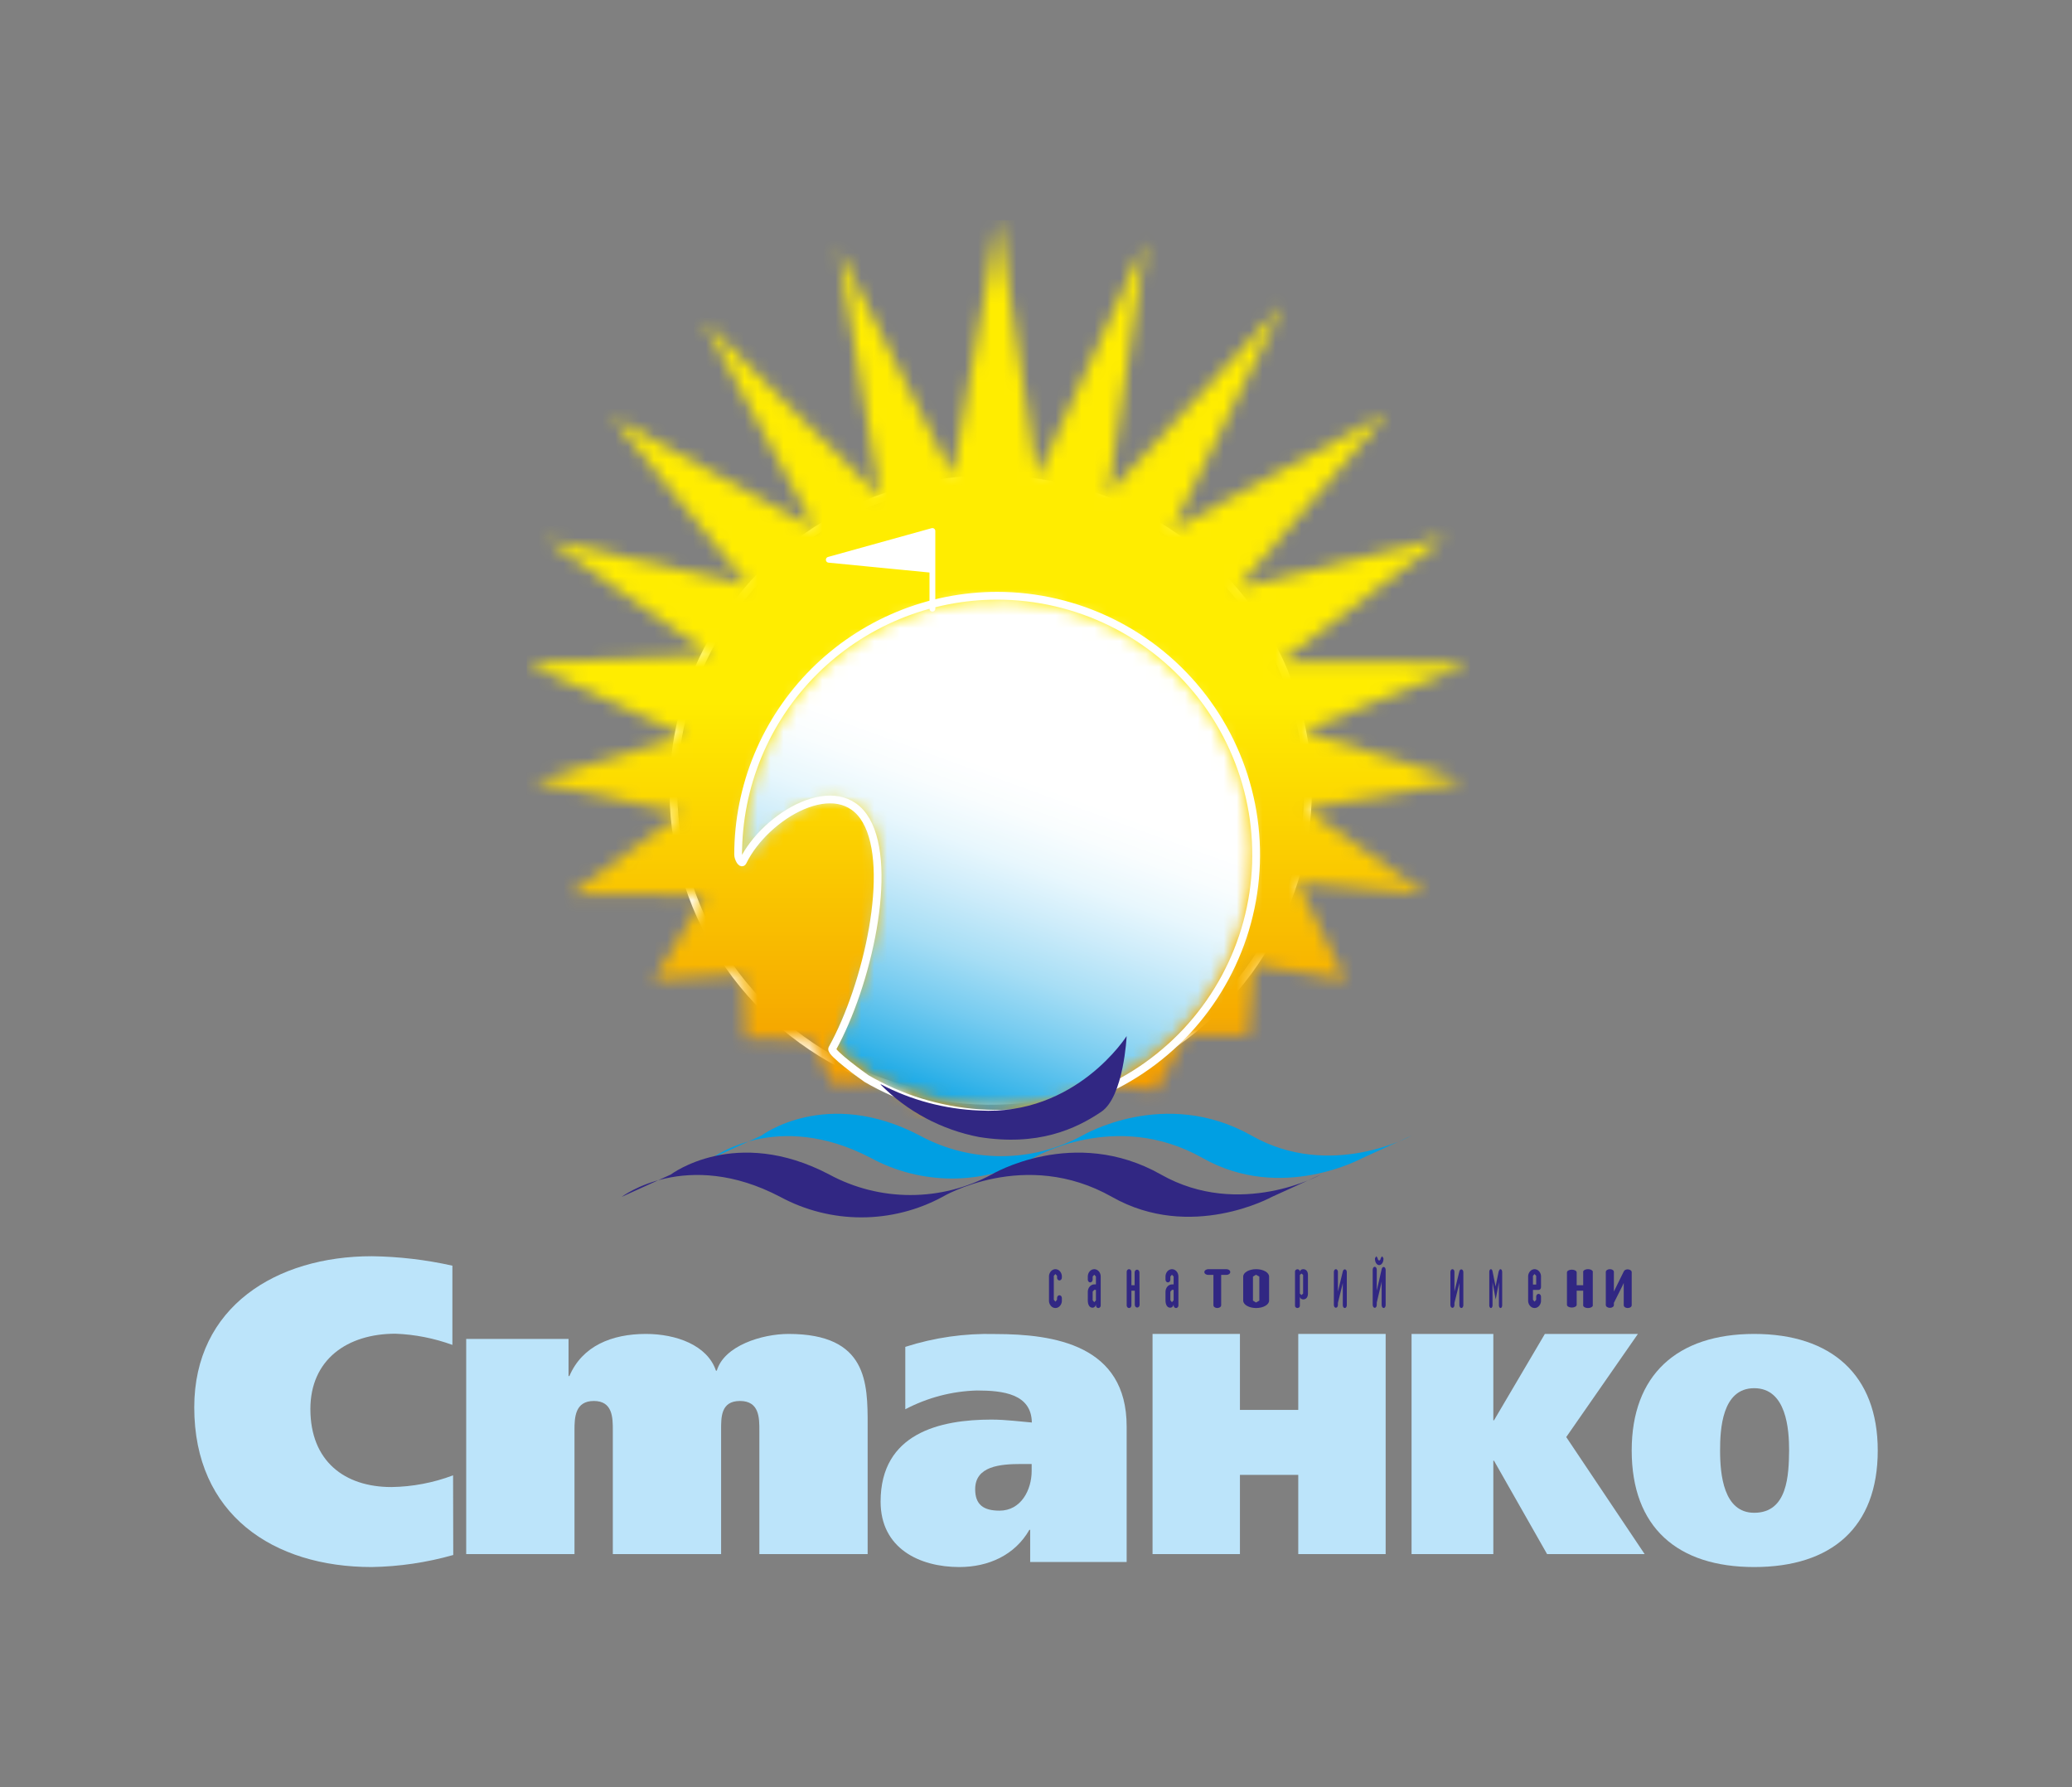 <?xml version="1.0" encoding="UTF-8"?> <svg xmlns="http://www.w3.org/2000/svg" width="160" height="138" viewBox="0 0 160 138" fill="none"><rect x="0" y="0" width="160" height="138" fill="#808080" stroke="none"/><path d="M76.507 37C71.66 36.999 66.923 38.405 62.893 41.042C58.863 43.679 55.721 47.427 53.866 51.813C52.011 56.198 51.525 61.024 52.471 65.681C53.416 70.337 55.749 74.614 59.176 77.971C62.603 81.327 66.969 83.613 71.722 84.539C76.475 85.465 81.402 84.989 85.879 83.172C90.356 81.355 94.182 78.277 96.874 74.33C99.565 70.382 101.001 65.741 101 60.994C101 57.843 100.366 54.723 99.135 51.812C97.905 48.901 96.1 46.256 93.826 44.028C91.552 41.8 88.852 40.032 85.88 38.826C82.908 37.621 79.723 37 76.507 37Z" stroke="white" stroke-width="0.6"></path><path d="M81.375 100.361L81.497 100.508L81.625 100.361V100.226C81.625 100.169 81.645 100.115 81.68 100.075C81.714 100.034 81.762 100.012 81.811 100.012C81.86 100.013 81.906 100.037 81.941 100.076C81.976 100.116 81.996 100.17 81.997 100.226V100.361C82.005 100.441 81.997 100.523 81.976 100.6C81.954 100.677 81.919 100.748 81.872 100.808C81.825 100.869 81.768 100.917 81.704 100.95C81.64 100.983 81.57 101 81.5 101C81.43 101 81.36 100.983 81.296 100.95C81.232 100.917 81.175 100.869 81.128 100.808C81.081 100.748 81.046 100.677 81.024 100.6C81.003 100.523 80.995 100.441 81.003 100.361V98.515C81.016 98.374 81.074 98.243 81.166 98.148C81.258 98.053 81.377 98 81.5 98C81.623 98 81.742 98.053 81.834 98.148C81.926 98.243 81.984 98.374 81.997 98.515V98.649C81.997 98.707 81.978 98.762 81.943 98.803C81.908 98.845 81.861 98.869 81.811 98.871C81.786 98.871 81.761 98.865 81.739 98.854C81.716 98.843 81.695 98.826 81.677 98.805C81.66 98.785 81.647 98.76 81.638 98.734C81.629 98.707 81.624 98.678 81.625 98.649V98.515L81.497 98.374L81.375 98.515V100.361Z" fill="#312783"></path><path d="M84.628 100.402L84.499 100.549L84.375 100.402V99.735L84.499 99.595H84.628V100.402ZM84 100.402C84 100.722 84.111 100.976 84.375 100.976C84.439 100.973 84.499 100.945 84.545 100.896C84.591 100.847 84.621 100.78 84.628 100.709V100.749C84.623 100.78 84.624 100.811 84.631 100.841C84.638 100.872 84.651 100.9 84.668 100.924C84.686 100.947 84.708 100.967 84.733 100.98C84.758 100.993 84.785 101 84.812 101C84.84 101 84.867 100.993 84.892 100.98C84.917 100.967 84.939 100.947 84.956 100.924C84.974 100.9 84.987 100.872 84.994 100.841C85.001 100.811 85.002 100.78 84.997 100.749V98.567C84.997 98.417 84.945 98.272 84.851 98.166C84.758 98.06 84.631 98 84.499 98C84.366 98 84.24 98.06 84.146 98.166C84.052 98.272 84 98.417 84 98.567V98.807C84 98.864 84.02 98.918 84.055 98.958C84.09 98.998 84.138 99.021 84.188 99.021C84.237 99.021 84.285 98.998 84.32 98.958C84.356 98.918 84.375 98.864 84.375 98.807V98.567L84.499 98.427L84.628 98.567V99.174H84.499C84.366 99.176 84.239 99.237 84.146 99.345C84.052 99.452 84 99.597 84 99.748V100.402Z" fill="#312783"></path><path d="M88 100.751C88 100.779 87.995 100.807 87.986 100.832C87.977 100.858 87.963 100.881 87.946 100.901C87.928 100.921 87.908 100.936 87.885 100.947C87.863 100.957 87.839 100.963 87.814 100.963C87.79 100.963 87.766 100.957 87.743 100.947C87.721 100.936 87.701 100.921 87.683 100.901C87.666 100.881 87.652 100.858 87.643 100.832C87.634 100.807 87.629 100.779 87.629 100.751V99.662H87.368V100.751C87.373 100.782 87.372 100.813 87.365 100.843C87.358 100.873 87.345 100.901 87.328 100.924C87.31 100.948 87.289 100.967 87.264 100.98C87.239 100.993 87.213 101 87.186 101C87.158 101 87.132 100.993 87.107 100.98C87.082 100.967 87.061 100.948 87.043 100.924C87.026 100.901 87.013 100.873 87.006 100.843C86.999 100.813 86.998 100.782 87.003 100.751V98.249C86.998 98.218 86.999 98.187 87.006 98.157C87.013 98.127 87.026 98.099 87.043 98.076C87.061 98.052 87.082 98.033 87.107 98.02C87.132 98.007 87.158 98 87.186 98C87.213 98 87.239 98.007 87.264 98.02C87.289 98.033 87.31 98.052 87.328 98.076C87.345 98.099 87.358 98.127 87.365 98.157C87.372 98.187 87.373 98.218 87.368 98.249V99.239H87.617V98.249C87.617 98.192 87.637 98.139 87.672 98.099C87.707 98.059 87.754 98.037 87.803 98.037C87.852 98.037 87.899 98.059 87.934 98.099C87.969 98.139 87.988 98.192 87.988 98.249L88 100.751Z" fill="#312783"></path><path d="M90.628 100.402L90.499 100.549L90.375 100.402V99.735L90.499 99.595H90.628V100.402ZM90 100.402C90 100.722 90.111 100.976 90.375 100.976C90.439 100.973 90.499 100.945 90.545 100.896C90.591 100.847 90.621 100.78 90.628 100.709V100.749C90.623 100.78 90.624 100.811 90.631 100.841C90.638 100.872 90.651 100.9 90.668 100.924C90.686 100.947 90.708 100.967 90.733 100.98C90.758 100.993 90.785 101 90.812 101C90.84 101 90.867 100.993 90.892 100.98C90.917 100.967 90.939 100.947 90.956 100.924C90.974 100.9 90.987 100.872 90.994 100.841C91.001 100.811 91.002 100.78 90.997 100.749V98.567C90.997 98.417 90.945 98.272 90.851 98.166C90.758 98.06 90.631 98 90.499 98C90.366 98 90.24 98.06 90.146 98.166C90.052 98.272 90 98.417 90 98.567V98.807C90 98.835 90.005 98.863 90.014 98.889C90.024 98.915 90.037 98.939 90.055 98.958C90.072 98.978 90.093 98.994 90.116 99.005C90.139 99.015 90.163 99.021 90.188 99.021C90.212 99.021 90.237 99.015 90.26 99.005C90.282 98.994 90.303 98.978 90.32 98.958C90.338 98.939 90.352 98.915 90.361 98.889C90.371 98.863 90.375 98.835 90.375 98.807V98.567L90.499 98.427L90.628 98.567V99.174H90.499C90.366 99.176 90.239 99.237 90.146 99.345C90.052 99.452 90 99.597 90 99.748V100.402Z" fill="#312783"></path><path d="M94.701 98C94.741 98 94.781 98.006 94.817 98.017C94.854 98.029 94.888 98.045 94.916 98.066C94.944 98.087 94.965 98.112 94.98 98.139C94.994 98.166 95.001 98.195 95 98.225C95 98.282 94.968 98.338 94.912 98.378C94.856 98.419 94.78 98.442 94.701 98.442H94.299V100.782C94.299 100.84 94.267 100.895 94.211 100.936C94.155 100.977 94.079 101 94 101C93.921 101 93.844 100.977 93.788 100.936C93.732 100.895 93.701 100.84 93.701 100.782V98.442H93.299C93.22 98.442 93.144 98.419 93.088 98.378C93.031 98.338 93 98.282 93 98.225C93 98.166 93.031 98.11 93.087 98.068C93.143 98.026 93.219 98.002 93.299 98H94.701Z" fill="#312783"></path><path d="M96.753 98.573L96.988 98.431L97.247 98.573V100.427L96.988 100.575L96.753 100.427V98.573ZM96 100.427C96 100.579 96.105 100.725 96.293 100.832C96.48 100.94 96.735 101 97 101C97.265 101 97.52 100.94 97.707 100.832C97.895 100.725 98 100.579 98 100.427V98.573C98 98.421 97.895 98.275 97.707 98.168C97.52 98.06 97.265 98 97 98C96.735 98 96.48 98.06 96.293 98.168C96.105 98.275 96 98.421 96 98.573V100.427Z" fill="#312783"></path><path d="M100.374 98.445L100.497 98.335L100.626 98.445V99.885L100.497 100L100.374 99.885V98.445ZM100 100.832C100.001 100.876 100.022 100.918 100.056 100.949C100.091 100.981 100.138 100.999 100.187 101C100.237 101 100.284 100.982 100.319 100.951C100.355 100.92 100.374 100.877 100.374 100.832V100.126C100.38 100.182 100.409 100.235 100.455 100.273C100.502 100.312 100.562 100.334 100.626 100.335C100.883 100.335 101 100.136 101 99.885V98.445C101 98.199 100.883 98 100.626 98C100.563 98 100.502 98.021 100.456 98.058C100.409 98.096 100.38 98.148 100.374 98.204V98.173C100.374 98.128 100.355 98.086 100.319 98.054C100.284 98.023 100.237 98.005 100.187 98.005C100.138 98.007 100.091 98.025 100.056 98.056C100.022 98.087 100.001 98.129 100 98.173V100.832Z" fill="#312783"></path><path d="M103.314 99.729L103.368 99.507L103.696 98.161C103.706 98.118 103.727 98.08 103.754 98.053C103.782 98.026 103.814 98.013 103.848 98.013C103.868 98.013 103.889 98.019 103.907 98.03C103.926 98.041 103.943 98.057 103.957 98.077C103.971 98.097 103.982 98.121 103.99 98.147C103.997 98.173 104.001 98.201 104 98.229V100.778C104.001 100.806 103.997 100.834 103.99 100.861C103.983 100.887 103.972 100.912 103.957 100.932C103.943 100.953 103.926 100.969 103.908 100.981C103.889 100.993 103.869 100.999 103.848 101C103.827 101 103.806 100.994 103.787 100.983C103.767 100.972 103.75 100.955 103.735 100.935C103.721 100.914 103.709 100.889 103.702 100.862C103.694 100.836 103.69 100.807 103.691 100.778V99.063L103.647 99.258L103.314 100.603V100.765C103.314 100.793 103.31 100.821 103.302 100.847C103.294 100.873 103.282 100.897 103.268 100.917C103.253 100.937 103.236 100.953 103.217 100.963C103.198 100.974 103.177 100.98 103.157 100.98C103.136 100.98 103.116 100.974 103.097 100.963C103.078 100.953 103.061 100.937 103.046 100.917C103.031 100.897 103.02 100.873 103.012 100.847C103.004 100.821 103 100.793 103 100.765V98.215C103 98.187 103.004 98.159 103.012 98.133C103.02 98.107 103.031 98.083 103.046 98.063C103.061 98.043 103.078 98.027 103.097 98.016C103.116 98.006 103.136 98 103.157 98C103.177 98 103.198 98.006 103.217 98.016C103.236 98.027 103.253 98.043 103.268 98.063C103.282 98.083 103.294 98.107 103.302 98.133C103.31 98.159 103.314 98.187 103.314 98.215V99.729Z" fill="#312783"></path><path d="M106.314 99.65L106.368 99.414L106.696 97.986C106.706 97.939 106.727 97.899 106.754 97.871C106.782 97.842 106.814 97.828 106.848 97.829C106.868 97.829 106.889 97.835 106.907 97.846C106.926 97.858 106.943 97.875 106.957 97.896C106.971 97.917 106.982 97.942 106.99 97.97C106.997 97.998 107.001 98.028 107 98.057V100.764C107.001 100.794 106.997 100.824 106.99 100.852C106.983 100.88 106.972 100.906 106.957 100.928C106.943 100.95 106.926 100.968 106.908 100.98C106.889 100.992 106.869 100.999 106.848 101C106.827 101 106.806 100.994 106.787 100.982C106.767 100.97 106.75 100.953 106.735 100.931C106.721 100.909 106.709 100.883 106.702 100.854C106.694 100.825 106.69 100.795 106.691 100.764V98.943L106.652 99.15L106.314 100.579V100.75C106.314 100.781 106.311 100.811 106.303 100.84C106.296 100.868 106.284 100.894 106.27 100.916C106.255 100.938 106.237 100.956 106.218 100.968C106.199 100.98 106.178 100.986 106.157 100.986C106.115 100.984 106.075 100.958 106.046 100.914C106.016 100.87 106 100.811 106 100.75V98.043C106 97.982 106.017 97.924 106.046 97.881C106.075 97.838 106.115 97.814 106.157 97.814C106.198 97.814 106.238 97.838 106.268 97.881C106.297 97.924 106.314 97.982 106.314 98.043V99.65ZM106.725 97L106.828 97.15C106.834 97.217 106.83 97.285 106.816 97.35C106.802 97.415 106.779 97.475 106.748 97.525C106.718 97.576 106.68 97.617 106.637 97.645C106.595 97.672 106.549 97.687 106.502 97.687C106.456 97.687 106.41 97.672 106.368 97.645C106.325 97.617 106.287 97.576 106.256 97.525C106.226 97.475 106.203 97.415 106.189 97.35C106.175 97.285 106.171 97.217 106.176 97.15L106.284 97L106.382 97.15C106.382 97.196 106.395 97.24 106.416 97.274C106.438 97.307 106.468 97.327 106.5 97.329C106.532 97.327 106.562 97.307 106.583 97.274C106.605 97.24 106.618 97.196 106.618 97.15L106.725 97Z" fill="#312783"></path><path d="M112.312 99.729L112.366 99.507L112.693 98.162C112.704 98.118 112.724 98.081 112.751 98.055C112.778 98.028 112.811 98.014 112.844 98.014C112.885 98.014 112.925 98.036 112.954 98.077C112.983 98.117 113 98.172 113 98.229V100.778C113.001 100.807 112.997 100.836 112.989 100.862C112.982 100.889 112.971 100.914 112.956 100.935C112.941 100.955 112.924 100.972 112.905 100.983C112.885 100.994 112.865 101 112.844 101C112.823 100.999 112.803 100.993 112.784 100.981C112.766 100.969 112.749 100.953 112.735 100.932C112.721 100.912 112.71 100.887 112.703 100.861C112.695 100.834 112.692 100.806 112.693 100.778V99.063L112.649 99.258L112.312 100.603V100.765C112.313 100.793 112.309 100.821 112.302 100.847C112.295 100.874 112.284 100.898 112.27 100.919C112.256 100.939 112.239 100.956 112.22 100.968C112.202 100.979 112.181 100.986 112.161 100.987C112.118 100.987 112.077 100.963 112.047 100.922C112.017 100.88 112 100.823 112 100.765V98.215C112 98.186 112.004 98.158 112.012 98.131C112.02 98.105 112.032 98.081 112.047 98.061C112.062 98.041 112.08 98.025 112.1 98.014C112.119 98.004 112.14 97.999 112.161 98C112.181 98 112.201 98.006 112.22 98.017C112.239 98.028 112.256 98.043 112.27 98.064C112.284 98.084 112.295 98.107 112.302 98.133C112.309 98.16 112.313 98.187 112.312 98.215V99.729Z" fill="#312783"></path><path d="M115.75 98.147C115.758 98.104 115.774 98.067 115.795 98.04C115.817 98.014 115.843 98 115.87 98C115.904 98 115.937 98.023 115.961 98.063C115.985 98.103 115.998 98.157 115.998 98.214V100.748C116.001 100.779 116.001 100.811 115.996 100.841C115.991 100.871 115.982 100.899 115.97 100.923C115.958 100.947 115.943 100.967 115.926 100.98C115.909 100.993 115.891 101 115.872 101C115.853 101 115.835 100.993 115.818 100.98C115.801 100.967 115.786 100.947 115.774 100.923C115.762 100.899 115.753 100.871 115.748 100.841C115.743 100.811 115.743 100.779 115.746 100.748V99.364V99.01L115.718 99.17L115.498 100.334L115.282 99.17L115.254 99.01V99.364V100.748C115.257 100.779 115.257 100.811 115.252 100.841C115.247 100.871 115.238 100.899 115.226 100.923C115.214 100.947 115.199 100.967 115.182 100.98C115.165 100.993 115.147 101 115.128 101C115.109 101 115.091 100.993 115.074 100.98C115.057 100.967 115.042 100.947 115.03 100.923C115.018 100.899 115.009 100.871 115.004 100.841C114.999 100.811 114.999 100.779 115.002 100.748V98.214C115.001 98.186 115.004 98.159 115.01 98.133C115.016 98.107 115.025 98.083 115.037 98.063C115.048 98.043 115.062 98.027 115.078 98.016C115.093 98.006 115.109 98 115.126 98C115.153 97.999 115.18 98.013 115.202 98.04C115.225 98.066 115.241 98.104 115.25 98.147L115.49 99.337L115.734 98.147" fill="#312783"></path><path d="M118.375 99.186V98.515L118.497 98.374L118.625 98.515V99.186H118.375ZM118.997 98.515C118.984 98.374 118.926 98.243 118.834 98.148C118.742 98.053 118.623 98 118.5 98C118.377 98 118.258 98.053 118.166 98.148C118.074 98.243 118.016 98.374 118.003 98.515V100.361C117.995 100.441 118.003 100.523 118.024 100.6C118.046 100.677 118.081 100.748 118.128 100.808C118.175 100.869 118.232 100.917 118.296 100.95C118.36 100.983 118.43 101 118.5 101C118.57 101 118.64 100.983 118.704 100.95C118.768 100.917 118.825 100.869 118.872 100.808C118.919 100.748 118.954 100.677 118.976 100.6C118.997 100.523 119.005 100.441 118.997 100.361V100.126C118.997 100.068 118.978 100.013 118.943 99.972C118.908 99.93 118.861 99.906 118.811 99.904C118.786 99.904 118.761 99.91 118.738 99.921C118.716 99.933 118.695 99.949 118.677 99.97C118.66 99.99 118.646 100.015 118.637 100.042C118.628 100.068 118.624 100.097 118.625 100.126V100.361L118.497 100.508L118.375 100.361V99.602H118.811C118.86 99.602 118.908 99.58 118.943 99.539C118.977 99.499 118.997 99.445 118.997 99.388V98.515Z" fill="#312783"></path><path d="M122.994 100.751C123.004 100.782 123.001 100.813 122.987 100.843C122.973 100.873 122.948 100.901 122.912 100.924C122.877 100.948 122.833 100.967 122.783 100.98C122.734 100.993 122.68 101 122.625 101C122.57 101 122.516 100.993 122.466 100.98C122.416 100.967 122.372 100.948 122.337 100.924C122.302 100.901 122.276 100.873 122.262 100.843C122.248 100.813 122.245 100.782 122.255 100.751V99.662H121.751V100.751C121.751 100.808 121.711 100.861 121.641 100.901C121.57 100.941 121.475 100.963 121.375 100.963C121.276 100.963 121.18 100.941 121.11 100.901C121.04 100.861 121 100.808 121 100.751V98.249C121 98.192 121.04 98.139 121.11 98.099C121.18 98.059 121.276 98.037 121.375 98.037C121.475 98.037 121.57 98.059 121.641 98.099C121.711 98.139 121.751 98.192 121.751 98.249V99.239H122.255V98.249C122.245 98.218 122.248 98.187 122.262 98.157C122.276 98.127 122.302 98.099 122.337 98.076C122.372 98.052 122.416 98.033 122.466 98.02C122.516 98.007 122.57 98 122.625 98C122.68 98 122.734 98.007 122.783 98.02C122.833 98.033 122.877 98.052 122.912 98.076C122.948 98.099 122.973 98.127 122.987 98.157C123.001 98.187 123.004 98.218 122.994 98.249V100.751Z" fill="#312783"></path><path d="M124.624 99.729L124.732 99.507L125.395 98.162C125.414 98.118 125.453 98.081 125.506 98.054C125.558 98.027 125.622 98.013 125.688 98.014C125.77 98.014 125.85 98.036 125.908 98.077C125.967 98.117 126 98.172 126 98.229V100.778C126.001 100.807 125.994 100.836 125.979 100.862C125.964 100.889 125.941 100.914 125.912 100.935C125.883 100.955 125.848 100.972 125.809 100.983C125.771 100.994 125.73 101 125.688 101C125.647 100.999 125.606 100.993 125.569 100.981C125.532 100.969 125.498 100.953 125.47 100.932C125.442 100.912 125.42 100.887 125.405 100.861C125.391 100.834 125.384 100.806 125.385 100.778V99.063L125.297 99.258L124.624 100.603V100.765C124.626 100.793 124.619 100.821 124.604 100.847C124.59 100.874 124.568 100.898 124.54 100.919C124.512 100.939 124.478 100.956 124.441 100.968C124.403 100.979 124.363 100.986 124.322 100.987C124.237 100.987 124.155 100.963 124.094 100.922C124.034 100.88 124 100.823 124 100.765V98.215C124 98.186 124.008 98.158 124.025 98.131C124.041 98.105 124.065 98.081 124.095 98.061C124.125 98.041 124.16 98.025 124.199 98.014C124.238 98.004 124.28 97.999 124.322 98C124.362 98 124.403 98.006 124.44 98.017C124.477 98.028 124.511 98.043 124.539 98.064C124.568 98.084 124.59 98.107 124.604 98.133C124.619 98.16 124.626 98.187 124.624 98.215V99.729Z" fill="#312783"></path><mask id="mask0_48_29" style="mask-type:luminance" maskUnits="userSpaceOnUse" x="40" y="17" width="74" height="70"><path d="M73.548 36.733L64.748 19.244L67.968 38.339L54.349 24.818L62.927 40.804L47.266 32.226L57.776 45.201L42.225 41.669L54.882 50.567L40.671 51.211L52.846 56.791L41.243 60.342L52.625 62.8L44.079 69.038L54.453 69.129L50.485 75.672L57.347 75.242L57.568 80.179L62.609 80.283L64.319 83.717L68.618 83.502L71.617 85.967L76.768 85.252L81.06 86.403L84.709 83.828L89.32 84.146L91.57 79.964H96.403L96.832 74.495L103.908 75.672L100.201 68.153L110.113 69.025L100.799 62.475L112.936 60.322L100.585 56.466L113.508 51.197L98.868 51.106L111.635 41.448L95.538 45.416L107.128 31.9L90.504 40.915L99.082 23.536L85.567 38.125L88.462 18.704L80.098 36.837L77.093 17L73.548 36.733Z" fill="white"></path></mask><g mask="url(#mask0_48_29)"><path d="M113.515 17H40.671V86.403H113.515V17Z" fill="url(#paint0_linear_48_29)"></path></g><mask id="mask1_48_29" style="mask-type:luminance" maskUnits="userSpaceOnUse" x="57" y="46" width="40" height="40"><path d="M57.425 65.922C57.425 66.163 57.672 66.664 57.776 66.449C59.5 62.904 65.028 59.711 67.109 63.334C69.191 66.957 67.22 75.782 64.54 80.608C64.384 80.888 66.895 82.709 67.142 82.871C70.876 85.042 75.223 85.919 79.506 85.365C83.79 84.812 87.771 82.86 90.832 79.812C93.892 76.765 95.861 72.792 96.432 68.51C97.003 64.229 96.145 59.879 93.99 56.135C91.835 52.392 88.505 49.465 84.516 47.808C80.527 46.151 76.103 45.858 71.93 46.974C67.757 48.09 64.07 50.552 61.44 53.978C58.81 57.404 57.385 61.603 57.386 65.922" fill="white"></path></mask><g mask="url(#mask1_48_29)"><path d="M62.017 33.707L44.824 80.944L92.061 98.137L109.254 50.9L62.017 33.707Z" fill="url(#paint1_linear_48_29)"></path></g><path d="M77.016 46C74.387 46 71.784 46.517 69.356 47.522C66.928 48.528 64.721 50.001 62.862 51.858C61.004 53.715 59.529 55.92 58.524 58.346C57.518 60.773 57 63.374 57 66C57 66.245 57.252 66.756 57.358 66.537C59.118 62.922 64.761 59.665 66.885 63.36C69.01 67.055 66.998 76.056 64.263 80.978C64.103 81.264 66.666 83.121 66.918 83.287C69.574 84.831 72.55 85.743 75.616 85.953C78.681 86.163 81.754 85.665 84.596 84.497C87.438 83.33 89.973 81.524 92.004 79.22C94.035 76.916 95.508 74.175 96.309 71.211C97.109 68.247 97.216 65.138 96.621 62.126C96.026 59.114 94.744 56.279 92.876 53.841C91.008 51.403 88.603 49.428 85.848 48.068C83.093 46.708 80.062 46.001 76.989 46H77.016Z" stroke="white" stroke-width="0.6"></path><path d="M72 47V41L64 43.222L72 44.003V47Z" fill="white"></path><path d="M72 47V41L64 43.222L72 44.003V47Z" stroke="white" stroke-width="0.45" stroke-linecap="round" stroke-linejoin="round"></path><path d="M68.02 83.726C70.364 84.951 72.96 85.642 75.613 85.747C83.095 86.173 87 80 87 80C87 80 86.783 84.688 85.028 85.857C83.055 87.181 80.15 88.524 75.593 87.794C72.702 87.234 70.053 85.822 68 83.745" fill="#312783"></path><path fill-rule="evenodd" clip-rule="evenodd" d="M55 89.416C55 89.416 59.994 85.61 67.255 89.416C69.172 90.455 71.325 91 73.514 91C75.703 91 77.856 90.455 79.773 89.416C79.773 89.416 86.138 85.61 92.865 89.416C98.959 92.871 105.212 89.416 105.212 89.416L109 87.691C109 87.691 102.747 91.147 96.653 87.691C89.933 83.886 83.561 87.691 83.561 87.691C81.644 88.731 79.491 89.275 77.302 89.275C75.114 89.275 72.96 88.731 71.043 87.691C63.796 83.886 58.788 87.691 58.788 87.691L55 89.416Z" fill="#009FE3"></path><path fill-rule="evenodd" clip-rule="evenodd" d="M48 92.419C48 92.419 52.994 88.607 60.255 92.419C62.172 93.456 64.326 94 66.514 94C68.702 94 70.855 93.456 72.773 92.419C72.773 92.419 79.138 88.607 85.865 92.419C91.959 95.874 98.212 92.419 98.212 92.419L102 90.694C102 90.694 95.747 94.143 89.653 90.694C82.933 86.882 76.561 90.694 76.561 90.694C74.644 91.732 72.491 92.275 70.302 92.275C68.114 92.275 65.961 91.732 64.043 90.694C56.796 86.882 51.795 90.694 51.795 90.694L48 92.419Z" fill="#312783"></path><path d="M35 120.07C32.949 120.651 30.834 120.964 28.706 121C21.097 121 15 116.944 15 108.672C15 100.888 21.36 97 28.706 97C30.801 97.027 32.888 97.272 34.934 97.73V103.847C33.521 103.332 32.039 103.04 30.539 102.983C26.8 102.983 23.968 104.991 23.968 108.799C23.968 112.815 26.597 114.823 30.23 114.823C31.854 114.799 33.463 114.493 34.987 113.919L35 120.07Z" fill="#BCE4FA"></path><path d="M36 103.385H43.903V106.252H43.969C44.961 103.924 47.249 103 49.877 103C52.199 103 54.62 103.86 55.285 105.835H55.352C55.917 103.911 58.838 103 60.893 103C67 103 67 106.791 67 110.057V120H58.638V110.442C58.638 109.486 58.638 108.177 57.141 108.177C55.644 108.177 55.684 109.46 55.684 110.442V120H47.322V110.442C47.322 109.486 47.322 108.177 45.859 108.177C44.395 108.177 44.362 109.46 44.362 110.442V120H36V103.385Z" fill="#BCE4FA"></path><path d="M69.907 103.998C72.153 103.278 74.497 102.944 76.846 103.008C81.426 103.008 87 103.865 87 110.139V120.608H79.55V118.129H79.487C78.371 120.076 76.336 121 74.078 121C70.991 121 68 119.551 68 115.949C68 110.665 72.579 109.614 76.559 109.614C77.675 109.614 78.945 109.781 79.678 109.84C79.646 107.627 77.452 107.368 75.443 107.368C73.518 107.419 71.627 107.914 69.907 108.817V103.998ZM79.665 113.044H78.868C77.216 113.044 75.303 113.21 75.303 114.991C75.303 116.181 75.941 116.646 77.184 116.646C78.836 116.646 79.665 115.058 79.665 113.576V113.044Z" fill="#BCE4FA"></path><path d="M100.252 103H107V120H100.252V113.883H95.748V120H89V103H95.748V108.867H100.252V103Z" fill="#BCE4FA"></path><path d="M115.315 109.671H115.366L119.295 103H126.48L120.945 110.963L127 120H119.466L115.366 112.789H115.315V120H109V103H115.315V109.671Z" fill="#BCE4FA"></path><path d="M135.46 121C129.531 121 126 117.937 126 112C126 106.171 129.498 103 135.46 103C141.423 103 145 106.171 145 112C145 117.937 141.429 121 135.46 121ZM135.46 116.81C138.056 116.81 138.129 113.869 138.155 112C138.155 110.381 137.957 107.19 135.46 107.19C132.964 107.19 132.825 110.381 132.825 112C132.825 113.869 133.095 116.81 135.46 116.81Z" fill="#BCE4FA"></path><defs><linearGradient id="paint0_linear_48_29" x1="76.904" y1="15.798" x2="76.904" y2="87.693" gradientUnits="userSpaceOnUse"><stop stop-color="#FFED00"></stop><stop offset="0.53" stop-color="#FFED00"></stop><stop offset="1" stop-color="#F39200"></stop></linearGradient><linearGradient id="paint1_linear_48_29" x1="85.18" y1="43.863" x2="69.94" y2="85.733" gradientUnits="userSpaceOnUse"><stop stop-color="white"></stop><stop offset="0.39" stop-color="white"></stop><stop offset="0.45" stop-color="#F9FDFE"></stop><stop offset="0.53" stop-color="#E8F7FD"></stop><stop offset="0.61" stop-color="#CDECFA"></stop><stop offset="0.71" stop-color="#A7DEF5"></stop><stop offset="0.81" stop-color="#75CBF0"></stop><stop offset="0.91" stop-color="#3AB5E9"></stop><stop offset="1" stop-color="#009FE3"></stop></linearGradient></defs></svg> 